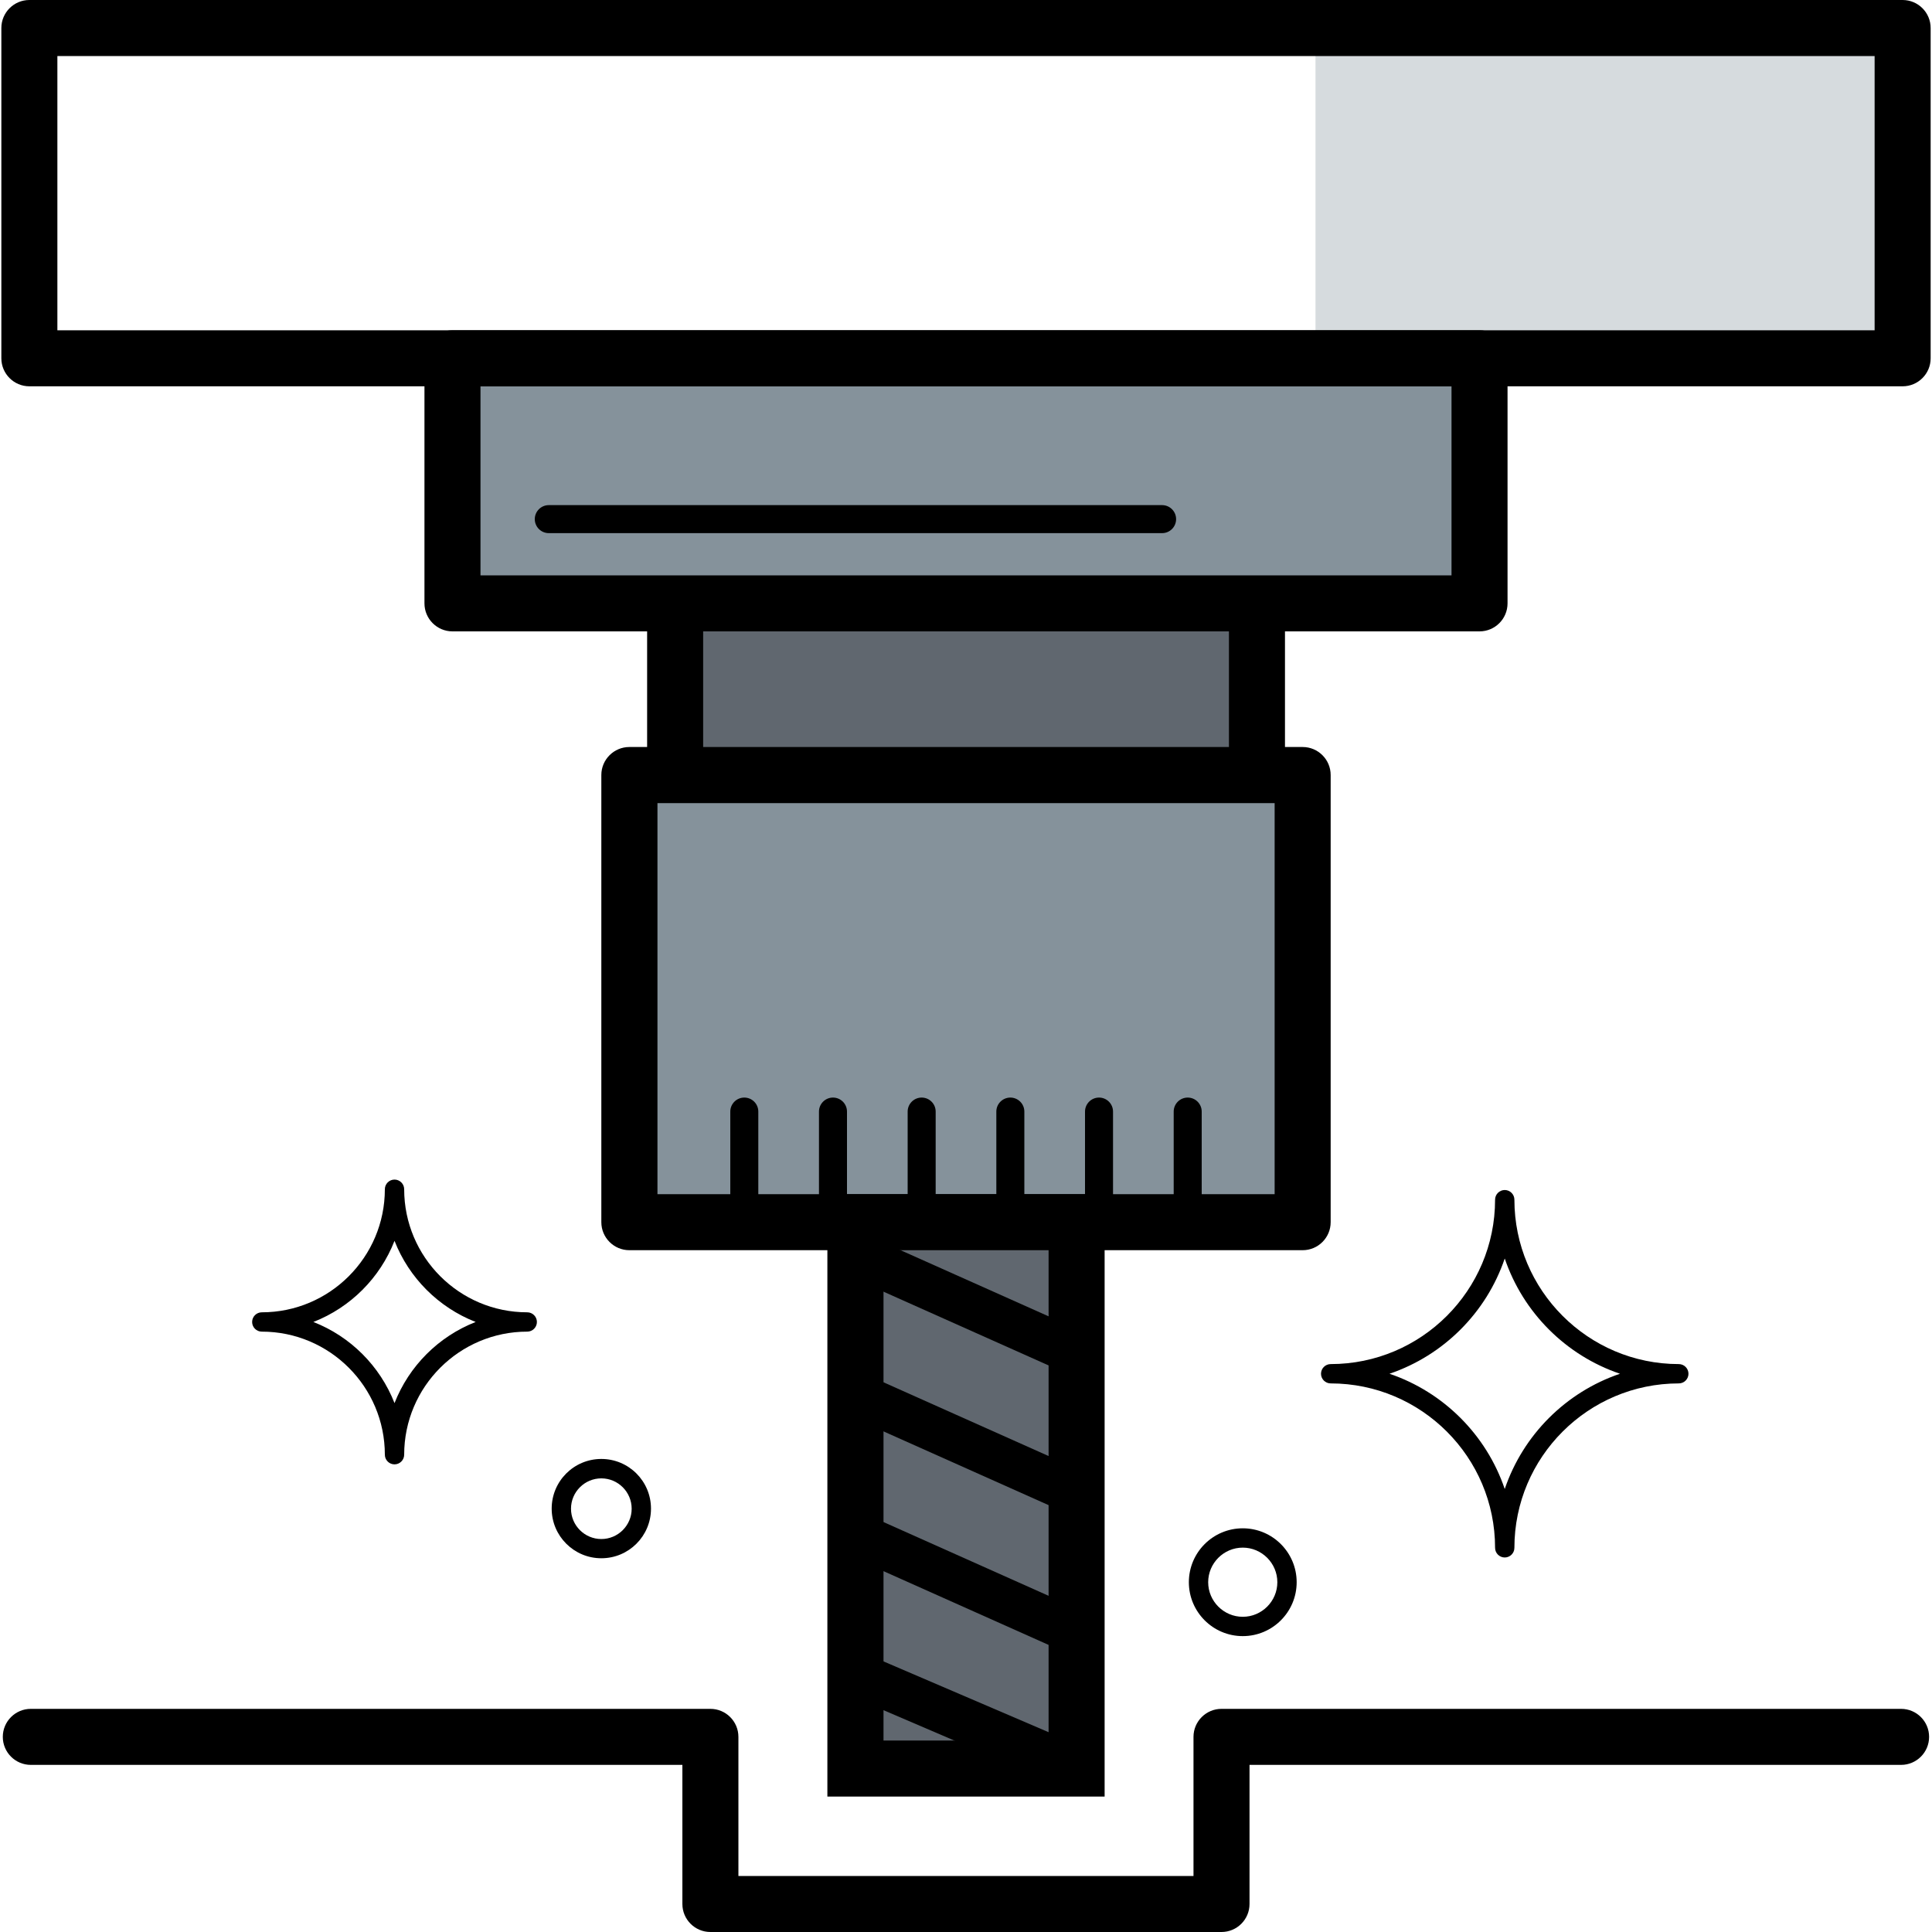 <?xml version="1.0" encoding="UTF-8"?>
<svg xmlns="http://www.w3.org/2000/svg" id="Icons" viewBox="0 0 200 200">
  <defs>
    <style>
      .cls-1 {
        fill: #85929b;
      }

      .cls-2 {
        fill: #d6dbde;
      }

      .cls-3 {
        fill: #60676f;
      }
    </style>
  </defs>
  <g>
    <rect class="cls-2" x="119.19" y="37.09" width="33.97" height="25.37"></rect>
    <rect class="cls-2" x="136.18" y="2.9" width="60.63" height="34.19"></rect>
    <g>
      <rect class="cls-1" x="65.15" y="80.23" width="69.7" height="46.29"></rect>
      <path d="m134.85,129.42h-69.7c-1.6,0-2.9-1.3-2.9-2.9v-46.29c0-1.6,1.3-2.9,2.9-2.9h69.7c1.6,0,2.9,1.3,2.9,2.9v46.29c0,1.6-1.3,2.9-2.9,2.9Zm-66.79-5.8h63.89v-40.49h-63.89v40.49Z"></path>
    </g>
    <g>
      <rect class="cls-3" x="69.89" y="62.46" width="60.23" height="17.77"></rect>
      <path d="m133.02,83.13h-66.03v-23.57h66.03v23.57Zm-60.23-5.8h54.43v-11.97h-54.43v11.97Z"></path>
    </g>
    <g>
      <rect class="cls-1" x="46.84" y="37.09" width="106.32" height="25.37"></rect>
      <path d="m153.16,65.36H46.84c-1.6,0-2.9-1.3-2.9-2.9v-25.37c0-1.6,1.3-2.9,2.9-2.9h106.32c1.6,0,2.9,1.3,2.9,2.9v25.37c0,1.6-1.3,2.9-2.9,2.9Zm-103.42-5.8h100.52v-19.56H49.74v19.56Z"></path>
    </g>
    <path d="m196.96,39.99H3.04c-1.6,0-2.9-1.3-2.9-2.9V2.9C.14,1.3,1.44,0,3.04,0h193.92c1.6,0,2.9,1.3,2.9,2.9v34.19c0,1.6-1.3,2.9-2.9,2.9ZM5.94,34.19h188.12V5.8H5.94v28.39Z"></path>
    <g>
      <rect class="cls-3" x="88.55" y="126.52" width="22.89" height="56.56"></rect>
      <path d="m114.35,185.98h-28.7v-62.36h28.7v62.36Zm-22.89-5.8h17.09v-50.76h-17.09v50.76Z"></path>
    </g>
    <path d="m126.45,200h-52.91c-1.6,0-2.9-1.3-2.9-2.9v-14.4H3.19c-1.6,0-2.9-1.3-2.9-2.9s1.3-2.9,2.9-2.9h70.35c1.6,0,2.9,1.3,2.9,2.9v14.4h47.11v-14.4c0-1.6,1.3-2.9,2.9-2.9h70.35c1.6,0,2.9,1.3,2.9,2.9s-1.3,2.9-2.9,2.9h-67.45v14.4c0,1.6-1.3,2.9-2.9,2.9Z"></path>
    <path d="m77.05,127.97c-.8,0-1.45-.65-1.45-1.45v-11.45c0-.8.65-1.45,1.45-1.45s1.45.65,1.45,1.45v11.45c0,.8-.65,1.45-1.45,1.45Z"></path>
    <path d="m86.23,127.97c-.8,0-1.45-.65-1.45-1.45v-11.45c0-.8.65-1.45,1.45-1.45s1.45.65,1.45,1.45v11.45c0,.8-.65,1.45-1.45,1.45Z"></path>
    <path d="m95.41,127.97c-.8,0-1.45-.65-1.45-1.45v-11.45c0-.8.65-1.45,1.45-1.45s1.45.65,1.45,1.45v11.45c0,.8-.65,1.45-1.45,1.45Z"></path>
    <path d="m104.59,127.97c-.8,0-1.45-.65-1.45-1.45v-11.45c0-.8.65-1.45,1.45-1.45s1.45.65,1.45,1.45v11.45c0,.8-.65,1.45-1.45,1.45Z"></path>
    <path d="m113.77,127.97c-.8,0-1.45-.65-1.45-1.45v-11.45c0-.8.65-1.45,1.45-1.45s1.45.65,1.45,1.45v11.45c0,.8-.65,1.45-1.45,1.45Z"></path>
    <path d="m122.95,127.97c-.8,0-1.45-.65-1.45-1.45v-11.45c0-.8.65-1.45,1.45-1.45s1.45.65,1.45,1.45v11.45c0,.8-.65,1.45-1.45,1.45Z"></path>
    <rect x="97.68" y="165.72" width="4.64" height="24.91" transform="translate(-103.17 199.86) rotate(-66.79)"></rect>
    <rect x="97.68" y="151.38" width="4.64" height="25.07" transform="translate(-90.45 188.37) rotate(-65.93)"></rect>
    <rect x="97.95" y="136.74" width="4.64" height="25.66" transform="translate(-77.19 180.12) rotate(-65.93)"></rect>
    <rect x="97.68" y="122.45" width="4.64" height="25.07" transform="translate(-64.03 171.24) rotate(-65.93)"></rect>
    <path d="m120.3,55.19h-63.49c-.8,0-1.45-.65-1.45-1.45s.65-1.45,1.45-1.45h63.49c.8,0,1.45.65,1.45,1.45s-.65,1.45-1.45,1.45Z"></path>
  </g>
  <path d="m155.77,161.23c-.55,0-1-.45-1-1,0-9.38-7.63-17.02-17.02-17.02-.55,0-1-.45-1-1s.45-1,1-1c9.38,0,17.02-7.63,17.02-17.02,0-.55.45-1,1-1s1,.45,1,1c0,9.38,7.63,17.02,17.02,17.02.55,0,1,.45,1,1s-.45,1-1,1c-9.38,0-17.02,7.63-17.02,17.02,0,.55-.45,1-1,1Zm-11.93-19.02c5.6,1.9,10.03,6.33,11.93,11.93,1.9-5.6,6.33-10.03,11.93-11.93-5.6-1.9-10.03-6.33-11.93-11.93-1.9,5.6-6.33,10.03-11.93,11.93Z"></path>
  <path d="m40.84,151.59c-.55,0-1-.45-1-1,0-7.02-5.71-12.74-12.74-12.74-.55,0-1-.45-1-1s.45-1,1-1c7.02,0,12.74-5.71,12.74-12.74,0-.55.45-1,1-1s1,.45,1,1c0,7.02,5.71,12.74,12.74,12.74.55,0,1,.45,1,1s-.45,1-1,1c-7.02,0-12.74,5.71-12.74,12.74,0,.55-.45,1-1,1Zm-8.4-14.74c3.84,1.5,6.9,4.56,8.4,8.4,1.5-3.84,4.56-6.9,8.4-8.4-3.84-1.5-6.9-4.56-8.4-8.4-1.5,3.84-4.56,6.9-8.4,8.4Z"></path>
  <path d="m128.65,169.37c-3.08,0-5.58-2.5-5.58-5.58s2.5-5.58,5.58-5.58,5.58,2.5,5.58,5.58-2.5,5.58-5.58,5.58Zm0-9.16c-1.97,0-3.58,1.61-3.58,3.58s1.61,3.58,3.58,3.58,3.58-1.61,3.58-3.58-1.61-3.58-3.58-3.58Z"></path>
  <path d="m62.25,161.31c-2.83,0-5.14-2.3-5.14-5.14s2.3-5.14,5.14-5.14,5.14,2.3,5.14,5.14-2.3,5.14-5.14,5.14Zm0-8.27c-1.73,0-3.14,1.41-3.14,3.14s1.41,3.14,3.14,3.14,3.14-1.41,3.14-3.14-1.41-3.14-3.14-3.14Z"></path>
</svg>
